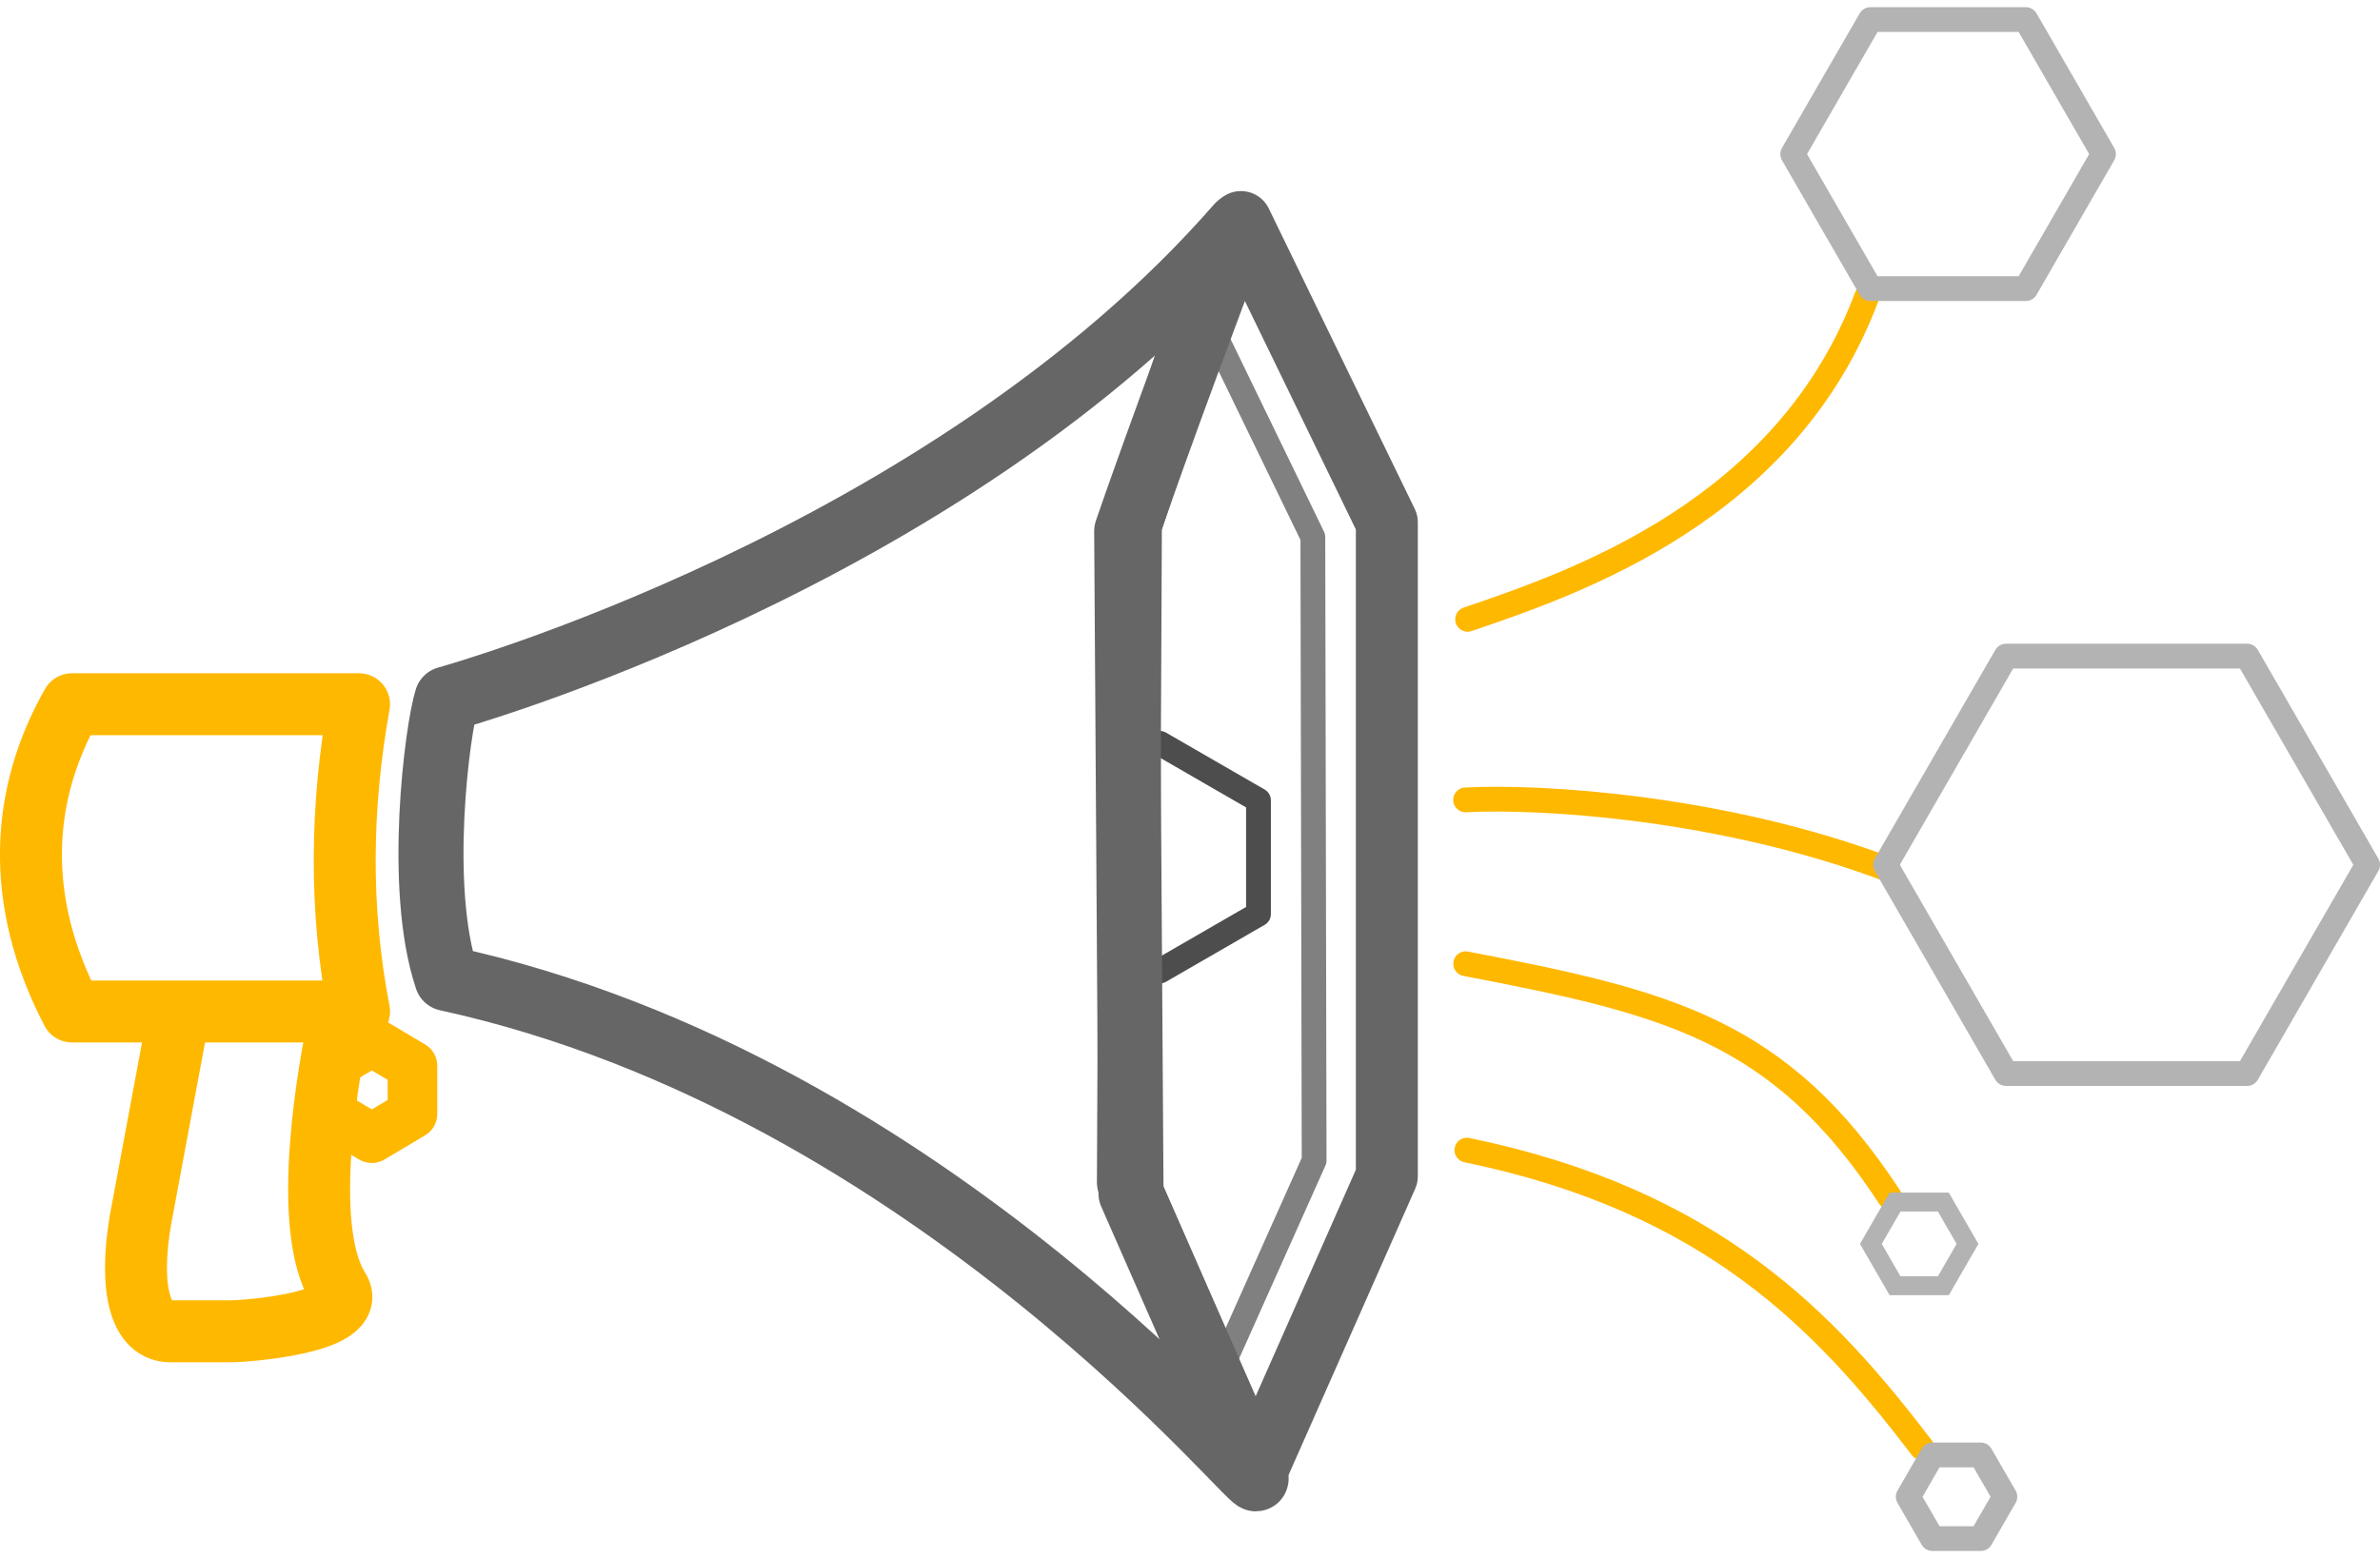 <?xml version="1.0" encoding="UTF-8"?>
<!DOCTYPE svg PUBLIC "-//W3C//DTD SVG 1.0//EN" "http://www.w3.org/TR/2001/REC-SVG-20010904/DTD/svg10.dtd">
<!-- Creator: CorelDRAW X7 -->
<svg xmlns="http://www.w3.org/2000/svg" xml:space="preserve" width="113px" height="74px" version="1.0" style="shape-rendering:geometricPrecision; text-rendering:geometricPrecision; image-rendering:optimizeQuality; fill-rule:evenodd; clip-rule:evenodd"
viewBox="0 0 514845 334051"
 xmlns:xlink="http://www.w3.org/1999/xlink">
 <defs>
  <style type="text/css">
   <![CDATA[
    .str8 {stroke:#B3B3B3;stroke-width:4084.58}
    .str4 {stroke:#666666;stroke-width:13400.9;stroke-linecap:round;stroke-linejoin:round}
    .str5 {stroke:#FFB800;stroke-width:13400.9;stroke-linecap:round;stroke-linejoin:round}
    .str2 {stroke:#FFB800;stroke-width:10720.7;stroke-linecap:round;stroke-linejoin:round}
    .str3 {stroke:#4D4D4D;stroke-width:5360.34;stroke-linecap:round;stroke-linejoin:round}
    .str0 {stroke:gray;stroke-width:5360.34;stroke-linecap:round;stroke-linejoin:round}
    .str7 {stroke:#B3B3B3;stroke-width:5360.34;stroke-linecap:round;stroke-linejoin:round}
    .str1 {stroke:#FFB800;stroke-width:5360.34;stroke-linecap:round;stroke-linejoin:round}
    .str6 {stroke:#666666;stroke-width:14070.9;stroke-linecap:round;stroke-linejoin:round}
    .fil0 {fill:none}
   ]]>
  </style>
 </defs>
 <g id="Capa_x0020_1">
  <polyline class="fil0 str0" points="258888,62882 283996,114652 284275,249551 260942,301750 "/>
  <path class="fil0 str1" d="M317482 132459c23468,-7992 69160,-23628 86425,-70027"/>
  <path class="fil0 str1" d="M317316 247310c53186,10967 77714,37292 98405,64389"/>
  <path class="fil0 str1" d="M317043 171526c16054,-847 55431,1442 91496,15073"/>
  <path class="fil0 str1" d="M317059 206979c43681,8384 67964,14194 91731,50532"/>
  <path class="fil0 str2" d="M80432 223826c1463,874 2932,1743 4395,2616 1464,869 2927,1742 4396,2611l0 5226 0 5226 -4396 2616 -4395 2611 -4396 -2611 -4390 -2616 0 -5226c0,-1742 0,-3484 0,-5226 1464,-869 2927,-1742 4390,-2611 1469,-873 2933,-1742 4396,-2616z"/>
  <polyline class="fil0 str3" points="250902,159293 261569,165452 272236,171611 272236,183929 272236,196242 261569,202401 250902,208560 "/>
  <polygon class="fil0 str4" points="268441,46490 300002,111474 300002,182230 300002,252976 271550,317306 243987,254305 244641,111924 256653,76101 "/>
  <path class="fil0 str5" d="M38691 217812c-161,767 -7601,40953 -7756,41677 -3099,15057 -1609,27027 5901,27027l13348 0c2455,0 27788,-1742 23092,-9172 -8544,-13540 -1882,-48790 193,-58706"/>
  <g>
   <path class="fil0 str6" d="M96674 149672c0,0 107968,-29777 171257,-102383 -16526,43510 -24202,66088 -24202,66088l933 143335 26989 61430c2707,6153 -69244,-84897 -174977,-107968 -6610,-19683 -2026,-54258 0,-60502z"/>
  </g>
  <path class="fil0 str5" d="M77671 150829c-20701,0 -41398,0 -62099,0 -11059,19426 -12597,42347 0,66485 20701,0 41398,0 62099,0 -4277,-22160 -3993,-44325 0,-66485z"/>
  <polygon class="fil0 str7" points="455029,31792 446624,46346 438224,60904 421414,60904 404609,60904 396204,46346 387805,31792 396204,17234 404609,2680 421414,2680 438224,2680 446624,17234 "/>
  <polygon class="fil0 str7" points="512165,185575 499128,208153 486097,230736 460019,230736 433947,230736 420916,208153 407879,185575 420916,162992 433947,140414 460019,140414 486097,140414 499128,162992 "/>
  <polygon class="fil0 str7" points="433700,322317 431084,317793 428474,313264 423247,313264 418021,313264 415405,317793 412795,322317 415405,326847 418021,331371 423247,331371 428474,331371 431084,326847 "/>
  <polygon class="fil0 str8" points="425617,267604 423001,272129 420390,276658 415164,276658 409938,276658 407322,272129 404711,267604 407322,263080 409938,258551 415164,258551 420390,258551 423001,263080 "/>
 </g>
</svg>
